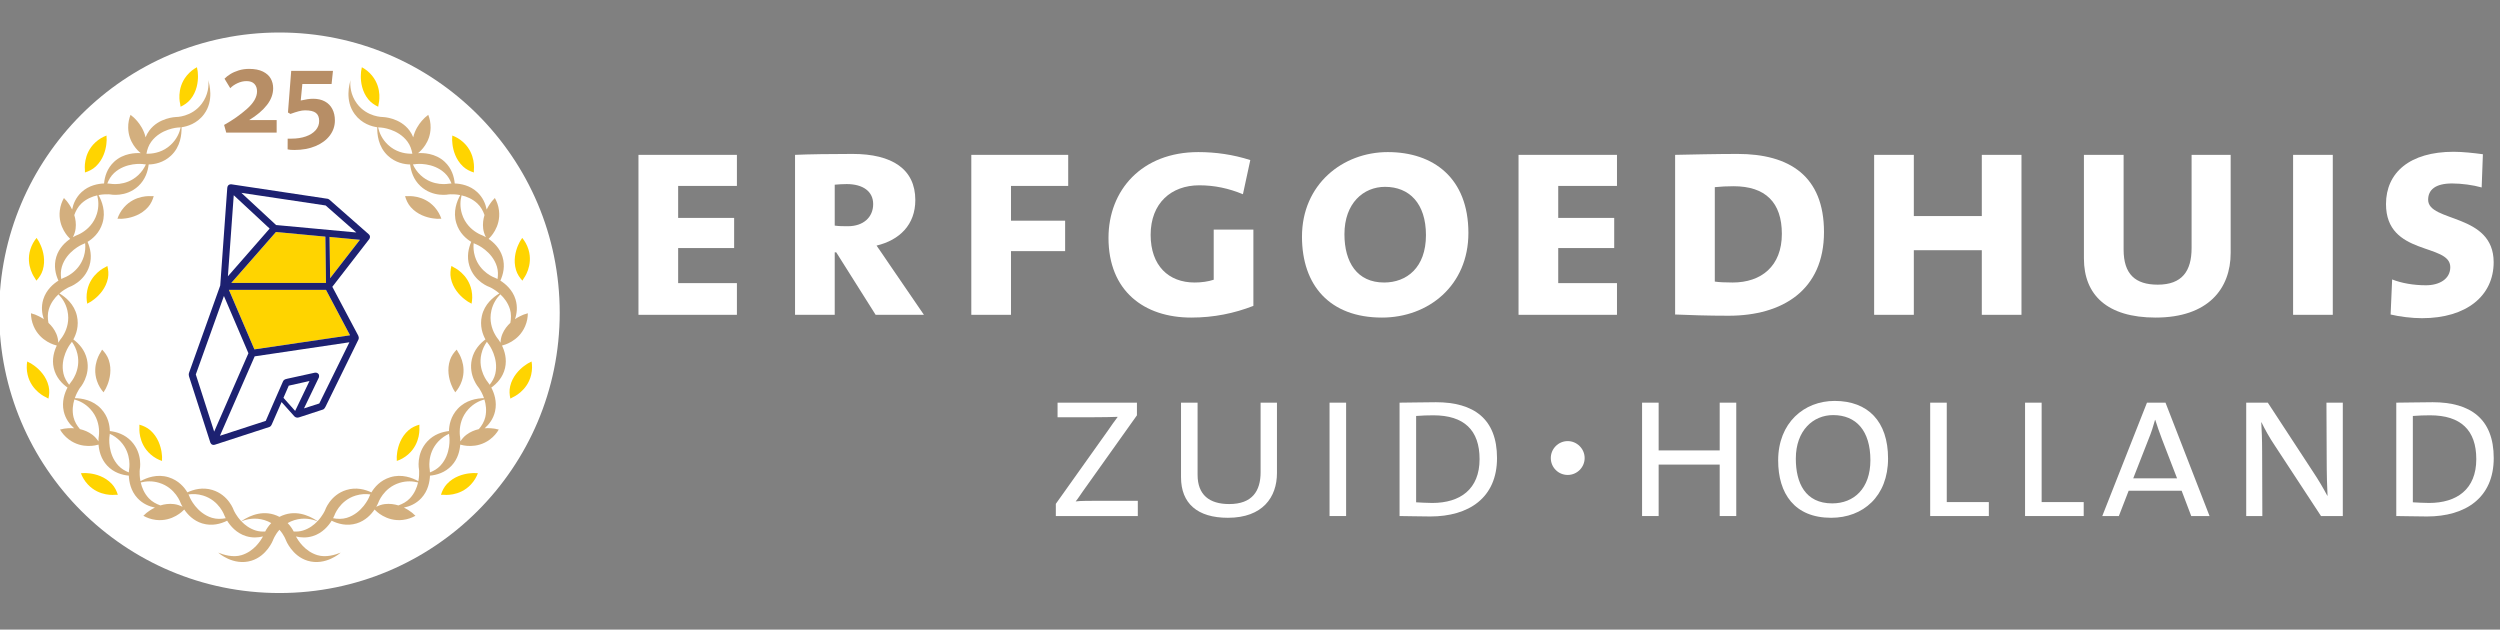 <?xml version="1.0" encoding="UTF-8" standalone="no"?>
<!DOCTYPE svg PUBLIC "-//W3C//DTD SVG 1.1//EN" "http://www.w3.org/Graphics/SVG/1.1/DTD/svg11.dtd">
<svg width="100%" height="100%" viewBox="0 0 270 68" version="1.1" xmlns="http://www.w3.org/2000/svg" xmlns:xlink="http://www.w3.org/1999/xlink" xml:space="preserve" xmlns:serif="http://www.serif.com/" style="fill-rule:evenodd;clip-rule:evenodd;stroke-linejoin:round;stroke-miterlimit:2;">
    <rect x="0" y="0" width="270" height="68" fill="#808080" stroke="none"/>
    <g>
        <g transform="matrix(0.785,0,0,0.785,0.771,-0.099)">
            <path d="M86.858,43.438L86.858,21.431L100.401,21.431L100.401,25.705L92.317,25.705L92.317,30.106L100.02,30.106L100.02,34.254L92.317,34.254L92.317,39.078L100.401,39.078L100.401,43.438L86.858,43.438Z" style="fill:white;fill-rule:nonzero;"/>
        </g>
        <g transform="matrix(0.785,0,0,0.785,0.771,-0.099)">
            <path d="M115.509,25.451C114.917,25.451 114.367,25.493 113.859,25.536L113.859,31.164C114.409,31.249 115.086,31.249 115.678,31.249C117.795,31.249 119.149,30.021 119.149,28.201C119.149,26.467 117.752,25.451 115.509,25.451ZM119.487,43.438L114.07,34.846L113.859,34.846L113.859,43.438L108.399,43.438L108.399,21.431C110.177,21.346 113.521,21.303 116.314,21.303C121.731,21.303 124.947,23.377 124.947,27.651C124.947,31.038 122.789,33.153 119.614,33.915C120.038,34.508 120.63,35.396 121.265,36.327L126.131,43.438L119.487,43.438Z" style="fill:white;fill-rule:nonzero;"/>
        </g>
        <g transform="matrix(0.785,0,0,0.785,0.771,-0.099)">
            <path d="M138.109,25.705L138.109,30.488L145.558,30.488L145.558,34.676L138.109,34.676L138.109,43.438L132.65,43.438L132.65,21.431L145.981,21.431L145.981,25.705L138.109,25.705Z" style="fill:white;fill-rule:nonzero;"/>
        </g>
        <g transform="matrix(0.785,0,0,0.785,0.771,-0.099)">
            <path d="M162.909,43.818C156.391,43.818 151.524,40.136 151.524,32.857C151.524,26.298 156.096,21.05 163.882,21.05C166.252,21.05 168.665,21.388 171.034,22.149L170.019,26.848C168.072,26.043 166.126,25.62 164.009,25.62C160.158,25.62 157.323,28.075 157.323,32.434C157.323,36.666 159.777,38.994 163.375,38.994C164.305,38.994 165.237,38.866 165.999,38.613L165.999,31.715L171.458,31.715L171.458,42.21C168.834,43.225 166.041,43.818 162.909,43.818Z" style="fill:white;fill-rule:nonzero;"/>
        </g>
        <g transform="matrix(0.785,0,0,0.785,0.771,-0.099)">
            <path d="M189.571,25.832C186.609,25.832 183.985,28.075 183.985,32.349C183.985,36.2 185.719,38.994 189.444,38.994C192.533,38.994 195.2,36.962 195.2,32.476C195.2,28.117 192.915,25.832 189.571,25.832ZM189.148,43.818C181.953,43.818 178.144,39.374 178.144,32.688C178.144,25.493 183.731,21.05 189.952,21.05C196.215,21.05 201.04,24.604 201.04,32.18C201.04,39.417 195.538,43.818 189.148,43.818Z" style="fill:white;fill-rule:nonzero;"/>
        </g>
        <g transform="matrix(0.785,0,0,0.785,0.771,-0.099)">
            <path d="M207.938,43.438L207.938,21.431L221.481,21.431L221.481,25.705L213.398,25.705L213.398,30.106L221.1,30.106L221.1,34.254L213.398,34.254L213.398,39.078L221.481,39.078L221.481,43.438L207.938,43.438Z" style="fill:white;fill-rule:nonzero;"/>
        </g>
        <g transform="matrix(0.785,0,0,0.785,0.771,-0.099)">
            <path d="M237.52,25.747C236.716,25.747 235.701,25.79 234.94,25.875L234.94,38.866C235.447,38.951 236.419,38.994 237.394,38.994C241.33,38.994 244.165,36.75 244.165,32.306C244.165,27.99 241.921,25.747 237.52,25.747ZM236.843,43.564C233.88,43.564 231.51,43.479 229.48,43.395L229.48,21.431C231.469,21.388 235.362,21.303 238.07,21.303C245.223,21.303 249.962,24.35 249.962,32.052C249.962,40.052 244.25,43.564 236.843,43.564Z" style="fill:white;fill-rule:nonzero;"/>
        </g>
        <g transform="matrix(0.785,0,0,0.785,0.771,-0.099)">
            <path d="M271.673,43.438L271.673,34.55L262.321,34.55L262.321,43.438L256.861,43.438L256.861,21.431L262.321,21.431L262.321,29.852L271.673,29.852L271.673,21.431L277.132,21.431L277.132,43.438L271.673,43.438Z" style="fill:white;fill-rule:nonzero;"/>
        </g>
        <g transform="matrix(0.785,0,0,0.785,0.771,-0.099)">
            <path d="M295.585,43.818C288.898,43.818 285.723,40.686 285.723,35.692L285.723,21.431L291.183,21.431L291.183,34.465C291.183,37.851 292.791,39.29 295.881,39.29C299.224,39.29 300.536,37.428 300.536,34.254L300.536,21.431L305.911,21.431L305.911,34.93C305.911,39.84 302.821,43.818 295.585,43.818Z" style="fill:white;fill-rule:nonzero;"/>
        </g>
        <g transform="matrix(0.785,0,0,0.785,0.771,-0.099)">
            <rect x="314.502" y="21.431" width="5.459" height="22.007" style="fill:white;fill-rule:nonzero;"/>
        </g>
        <g transform="matrix(0.785,0,0,0.785,0.771,-0.099)">
            <path d="M332.234,43.903C330.836,43.903 329.145,43.691 327.918,43.395L328.128,38.57C329.399,39.078 331.049,39.374 332.785,39.374C334.605,39.374 336.127,38.528 336.127,36.878C336.127,33.534 327.283,35.396 327.283,28.201C327.283,23.885 330.542,21.007 336.592,21.007C337.778,21.007 339.386,21.176 340.613,21.346L340.444,25.916C339.259,25.577 337.651,25.366 336.381,25.366C334.053,25.366 333.081,26.255 333.081,27.61C333.081,30.74 342.094,29.428 342.094,36.2C342.094,40.813 338.371,43.903 332.234,43.903Z" style="fill:white;fill-rule:nonzero;"/>
        </g>
        <g transform="matrix(0.785,0,0,0.785,0.771,-0.099)">
            <path d="M144.278,71.123L144.278,69.443L151.447,59.363C151.927,58.673 152.316,58.104 152.797,57.474C151.987,57.504 150.787,57.533 149.167,57.533L144.517,57.533L144.517,55.524L155.437,55.524L155.437,57.264L147.967,67.763C147.607,68.273 147.308,68.753 147.007,69.113C147.487,69.023 149.077,69.023 150.877,69.023L155.557,69.023L155.557,71.123L144.278,71.123Z" style="fill:white;fill-rule:nonzero;"/>
        </g>
        <g transform="matrix(0.785,0,0,0.785,0.771,-0.099)">
            <path d="M167.951,71.363C163.751,71.363 161.502,69.382 161.502,65.783L161.502,55.524L163.781,55.524L163.781,65.453C163.781,68.213 165.4,69.474 168.13,69.474C171.31,69.474 172.451,67.674 172.451,65.093L172.451,55.524L174.701,55.524L174.701,65.213C174.701,68.513 172.751,71.363 167.951,71.363Z" style="fill:white;fill-rule:nonzero;"/>
        </g>
        <g transform="matrix(0.785,0,0,0.785,0.771,-0.099)">
            <rect x="181.936" y="55.524" width="2.28" height="15.599" style="fill:white;fill-rule:nonzero;"/>
        </g>
        <g transform="matrix(0.785,0,0,0.785,0.771,-0.099)">
            <path d="M196.218,57.264C195.498,57.264 194.598,57.293 193.848,57.354L193.848,69.233C194.388,69.262 195.377,69.323 196.068,69.323C199.908,69.323 202.577,67.434 202.577,63.293C202.577,59.304 200.448,57.264 196.218,57.264ZM195.797,71.182C194.058,71.182 192.768,71.123 191.569,71.123L191.569,55.524C192.858,55.524 194.898,55.464 196.579,55.464C201.768,55.464 204.977,57.743 204.977,63.144C204.977,68.633 201.078,71.182 195.797,71.182Z" style="fill:white;fill-rule:nonzero;"/>
        </g>
        <g transform="matrix(0.785,0,0,0.785,0.771,-0.099)">
            <path d="M214.705,65.469C213.413,65.469 212.376,64.433 212.376,63.141C212.376,61.871 213.413,60.812 214.705,60.812C215.975,60.812 217.033,61.871 217.033,63.141C217.033,64.433 215.975,65.469 214.705,65.469Z" style="fill:white;fill-rule:nonzero;"/>
        </g>
        <g transform="matrix(0.785,0,0,0.785,0.771,-0.099)">
            <path d="M235.613,71.123L235.613,64.044L227.213,64.044L227.213,71.123L224.934,71.123L224.934,55.524L227.213,55.524L227.213,62.094L235.613,62.094L235.613,55.524L237.892,55.524L237.892,71.123L235.613,71.123Z" style="fill:white;fill-rule:nonzero;"/>
        </g>
        <g transform="matrix(0.785,0,0,0.785,0.771,-0.099)">
            <path d="M251.216,57.234C248.487,57.234 246.086,59.333 246.086,63.233C246.086,66.563 247.377,69.382 251.096,69.382C254.067,69.382 256.346,67.342 256.346,63.443C256.346,59.394 254.396,57.234 251.216,57.234ZM250.946,71.363C245.907,71.363 243.657,68.033 243.657,63.474C243.657,58.284 247.226,55.284 251.426,55.284C256.017,55.284 258.776,58.104 258.776,63.203C258.776,68.423 255.327,71.363 250.946,71.363Z" style="fill:white;fill-rule:nonzero;"/>
        </g>
        <g transform="matrix(0.785,0,0,0.785,0.771,-0.099)">
            <path d="M264.572,71.123L264.572,55.524L266.852,55.524L266.852,69.203L272.641,69.203L272.641,71.123L264.572,71.123Z" style="fill:white;fill-rule:nonzero;"/>
        </g>
        <g transform="matrix(0.785,0,0,0.785,0.771,-0.099)">
            <path d="M277.625,71.123L277.625,55.524L279.905,55.524L279.905,69.203L285.693,69.203L285.693,71.123L277.625,71.123Z" style="fill:white;fill-rule:nonzero;"/>
        </g>
        <g transform="matrix(0.785,0,0,0.785,0.771,-0.099)">
            <path d="M296.468,60.564C296.108,59.634 295.778,58.643 295.538,57.894L295.507,57.894C295.297,58.673 294.999,59.634 294.608,60.564L292.508,65.933L298.537,65.933L296.468,60.564ZM300.487,71.123L299.168,67.644L291.877,67.644L290.528,71.123L288.248,71.123L294.398,55.524L296.947,55.524L303.007,71.123L300.487,71.123Z" style="fill:white;fill-rule:nonzero;"/>
        </g>
        <g transform="matrix(0.785,0,0,0.785,0.771,-0.099)">
            <path d="M318.341,71.123L311.951,61.373C311.26,60.353 310.631,59.213 310.151,58.224L310.122,58.224C310.181,59.274 310.242,60.473 310.242,62.303L310.271,71.123L308.051,71.123L308.051,55.524L311.022,55.524L317.321,65.153C317.981,66.143 318.64,67.253 319.21,68.333L319.241,68.333C319.18,67.253 319.121,65.423 319.121,62.843L319.09,55.524L321.34,55.524L321.34,71.123L318.341,71.123Z" style="fill:white;fill-rule:nonzero;"/>
        </g>
        <g transform="matrix(0.785,0,0,0.785,0.771,-0.099)">
            <path d="M333.346,57.264C332.626,57.264 331.726,57.293 330.976,57.354L330.976,69.233C331.516,69.262 332.505,69.323 333.196,69.323C337.036,69.323 339.705,67.434 339.705,63.293C339.705,59.304 337.575,57.264 333.346,57.264ZM332.925,71.182C331.186,71.182 329.896,71.123 328.696,71.123L328.696,55.524C329.986,55.524 332.025,55.464 333.707,55.464C338.896,55.464 342.105,57.743 342.105,63.144C342.105,68.633 338.206,71.182 332.925,71.182Z" style="fill:white;fill-rule:nonzero;"/>
        </g>
    </g>
    <g transform="matrix(1.088,0,0,1.088,-5.666,-1.528)">
        <circle cx="32.948" cy="32.451" r="27.82" style="fill:white;"/>
    </g>
    <g id="Layer1" transform="matrix(0.969,0,0,0.969,-1.181,1.043)">
        <g transform="matrix(0.312,0,0,0.312,-29.536,-33.492)">
            <path d="M215.717,174.922L181.212,169.733C181.212,169.733 179.914,169.56 179.762,170.988C179.654,172.418 177.247,205.886 177.247,205.886L166.146,236.95C166.146,236.95 165.844,237.569 166.112,238.399C166.455,239.39 173.702,261.965 173.702,261.965C173.702,261.965 174.083,263.145 175.339,262.757C177.345,262.141 177.245,262.146 194.895,256.39C194.895,256.39 195.38,256.205 195.678,255.472C195.972,254.834 195.972,254.834 199.161,247.523L203.622,252.51C203.622,252.51 204.217,253.349 205.391,252.991C207.099,252.453 207.002,252.494 214.015,250.173C214.015,250.173 214.441,250.04 214.858,249.186C215.331,248.224 226.625,225.175 226.625,225.175C226.625,225.175 226.948,224.582 226.537,223.769C225.953,222.726 217.289,206.347 217.289,206.347L230.467,189.329C230.467,189.329 231.199,188.366 230.274,187.557C228.891,186.343 216.289,175.261 216.289,175.261C216.289,175.261 215.934,174.969 215.717,174.922Z" style="fill:white;fill-rule:nonzero;"/>
        </g>
        <g transform="matrix(0.312,0,0,0.312,-29.536,-33.492)">
            <path d="M215.031,204.976L214.804,188.429L197.151,186.763L181.193,204.975L215.031,204.976Z" style="fill:rgb(255,212,0);fill-rule:nonzero;"/>
        </g>
        <g transform="matrix(0.312,0,0,0.312,-29.536,-33.492)">
            <path d="M227.142,189.559L216.288,188.532L216.501,203.278L227.142,189.559Z" style="fill:rgb(255,212,0);fill-rule:nonzero;"/>
        </g>
        <g transform="matrix(0.312,0,0,0.312,-29.536,-33.492)">
            <path d="M180.341,207.442L189.449,228.706L223.615,223.667L215.031,207.443L180.341,207.442Z" style="fill:rgb(255,212,0);fill-rule:nonzero;"/>
        </g>
        <g transform="matrix(0.312,0,0,0.312,-29.536,-33.492)">
            <path d="M189.449,228.706L180.341,207.442L215.031,207.443L223.615,223.667L189.449,228.706ZM212.635,248.026L207.163,249.785L212.452,238.813C212.452,238.813 212.8,237.944 212.279,237.42C212.048,237.198 211.664,236.934 211.057,237.027L201.131,239.2C199.887,239.442 199.791,239.898 199.556,240.396C199.013,241.547 193.509,254.24 193.509,254.24L177.138,259.568L189.55,231.193L223.385,226.169L212.635,248.026ZM204.005,250.686L199.835,246.013L201.721,241.663L209.131,240.005L204.005,250.686ZM175.082,258.085L168.518,237.664L178.566,209.624L187.316,230.079L175.082,258.085ZM182.072,173.634L194.895,185.553L179.986,202.594L182.072,173.634ZM215.031,204.976L181.193,204.975L197.151,186.763L214.804,188.429L215.031,204.976ZM214.905,177.297L225.863,186.941L197.197,184.285L184.799,172.788L214.905,177.297ZM216.501,203.278L216.288,188.532L227.142,189.559L216.501,203.278ZM217.289,206.347L230.467,189.329C230.467,189.329 231.199,188.366 230.274,187.557C228.891,186.343 216.289,175.261 216.289,175.261C216.289,175.261 215.934,174.969 215.717,174.922L181.212,169.733C181.212,169.733 179.914,169.56 179.762,170.988C179.654,172.418 177.247,205.886 177.247,205.886L166.146,236.95C166.146,236.95 165.844,237.569 166.112,238.399C166.455,239.39 173.702,261.965 173.702,261.965C173.702,261.965 174.083,263.145 175.339,262.757C177.345,262.141 177.245,262.146 194.895,256.39C194.895,256.39 195.38,256.205 195.678,255.472C195.972,254.834 195.972,254.834 199.161,247.523L203.622,252.51C203.622,252.51 204.217,253.349 205.391,252.991C207.099,252.453 207.002,252.494 214.015,250.173C214.015,250.173 214.441,250.04 214.858,249.186C215.331,248.224 226.625,225.175 226.625,225.175C226.625,225.175 226.948,224.582 226.537,223.769C225.955,222.726 217.289,206.347 217.289,206.347Z" style="fill:rgb(29,33,113);fill-rule:nonzero;"/>
        </g>
        <g transform="matrix(0.312,0,0,0.312,-29.536,-33.492)">
            <path d="M197.403,146.782L197.403,151.255L179.387,151.255L178.63,148.526C181.683,146.823 184.407,144.91 186.802,142.785C189.196,140.66 190.394,138.57 190.394,136.517C190.394,135.424 190.08,134.544 189.452,133.874C188.824,133.205 187.888,132.87 186.644,132.87C185.551,132.87 184.471,133.119 183.404,133.617C182.334,134.114 181.477,134.71 180.832,135.401L178.771,132.007C179.312,131.445 180.004,130.897 180.849,130.37C181.695,129.842 182.693,129.399 183.843,129.04C184.993,128.682 186.226,128.503 187.541,128.503C189.56,128.503 191.213,128.823 192.498,129.462C193.783,130.1 194.713,130.938 195.289,131.97C195.865,133.005 196.152,134.155 196.152,135.421C196.152,137.513 195.409,139.51 193.925,141.415C192.44,143.321 190.329,145.11 187.593,146.782L197.403,146.782Z" style="fill:rgb(183,142,102);fill-rule:nonzero;"/>
        </g>
        <g transform="matrix(0.312,0,0,0.312,-29.536,-33.492)">
            <path d="M201.334,153.421L202.725,153.421C204.64,153.421 206.345,153.157 207.841,152.631C209.338,152.103 210.504,151.361 211.338,150.406C212.17,149.452 212.588,148.352 212.588,147.11C212.588,145.81 212.201,144.852 211.425,144.236C210.65,143.621 209.359,143.313 207.551,143.313C206.871,143.313 206.114,143.423 205.279,143.644C204.445,143.866 203.459,144.184 202.32,144.598L201.44,144.078L202.602,129.208L217.518,129.208L217.025,133.91L206.582,133.91L206.002,139.799C206.94,139.585 207.753,139.427 208.441,139.327C209.126,139.225 209.793,139.175 210.438,139.175C212.058,139.175 213.453,139.493 214.622,140.127C215.79,140.762 216.68,141.664 217.288,142.833C217.899,144.003 218.205,145.368 218.205,146.931C218.205,148.894 217.608,150.674 216.418,152.273C215.225,153.87 213.532,155.135 211.338,156.069C209.142,157.004 206.593,157.472 203.694,157.472C202.638,157.472 201.845,157.399 201.317,157.252L201.334,153.421Z" style="fill:rgb(183,142,102);fill-rule:nonzero;"/>
        </g>
        <g transform="matrix(0.312,0,0,0.312,-29.536,-33.492)">
            <path d="M136.091,199.398C136.091,199.398 136.417,199.232 136.921,198.901C137.273,200.271 137.433,201.784 137.131,203.296C136.413,206.882 134.028,209.35 132.393,210.67C132.346,210.625 132.318,210.6 132.318,210.6C132.334,210.629 132.35,210.662 132.365,210.692C131.453,211.426 130.776,211.803 130.776,211.803C130.776,211.803 130.358,211.992 129.739,212.384C129.457,211.003 129.386,209.412 129.735,207.666C130.927,201.711 136.091,199.398 136.091,199.398Z" style="fill:rgb(255,212,0);fill-rule:nonzero;"/>
        </g>
        <g transform="matrix(0.312,0,0,0.312,-29.536,-33.492)">
            <path d="M148.381,256.567C148.381,256.567 148.4,256.202 148.365,255.6C149.728,255.98 151.118,256.598 152.276,257.616C155.022,260.03 155.967,263.33 156.293,265.406C156.231,265.424 156.195,265.435 156.195,265.435C156.228,265.437 156.265,265.439 156.298,265.441C156.478,266.598 156.466,267.371 156.466,267.371C156.466,267.371 156.421,267.829 156.451,268.561C155.114,268.114 153.7,267.38 152.363,266.205C147.802,262.196 148.381,256.567 148.381,256.567Z" style="fill:rgb(255,212,0);fill-rule:nonzero;"/>
        </g>
        <g transform="matrix(0.312,0,0,0.312,-29.536,-33.492)">
            <path d="M132.604,154.792C133.906,153.578 135.298,152.804 136.621,152.318C136.613,153.05 136.672,153.507 136.672,153.507C136.672,153.507 136.706,154.279 136.56,155.441C136.526,155.444 136.49,155.447 136.457,155.45C136.457,155.45 136.493,155.46 136.556,155.476C136.29,157.561 135.442,160.886 132.767,163.38C131.639,164.431 130.267,165.089 128.916,165.509C128.933,164.905 128.904,164.541 128.904,164.541C128.904,164.541 128.162,158.933 132.604,154.792Z" style="fill:rgb(255,212,0);fill-rule:nonzero;"/>
        </g>
        <g transform="matrix(0.312,0,0,0.312,-29.536,-33.492)">
            <path d="M165.289,130.906C166.416,129.528 167.69,128.573 168.935,127.912C169.026,128.639 169.146,129.084 169.146,129.084C169.146,129.084 169.284,129.845 169.297,131.015C169.264,131.023 169.228,131.031 169.196,131.038C169.196,131.038 169.233,131.043 169.297,131.051C169.315,133.152 168.924,136.562 166.61,139.394C165.635,140.588 164.364,141.425 163.082,142.023C163.018,141.423 162.939,141.066 162.939,141.066C162.939,141.066 161.447,135.61 165.289,130.906Z" style="fill:rgb(255,212,0);fill-rule:nonzero;"/>
        </g>
        <g transform="matrix(0.312,0,0,0.312,-29.536,-33.492)">
            <path d="M108.435,237.743C108.035,236.008 108.061,234.416 108.301,233.027C108.931,233.401 109.356,233.578 109.356,233.578C109.356,233.578 110.042,233.935 110.975,234.642C110.961,234.672 110.945,234.705 110.931,234.735C110.931,234.735 110.958,234.709 111.004,234.663C112.676,235.935 115.132,238.333 115.954,241.897C116.3,243.399 116.184,244.916 115.872,246.296C115.358,245.979 115.028,245.823 115.028,245.823C115.028,245.823 109.8,243.661 108.435,237.743Z" style="fill:rgb(255,212,0);fill-rule:nonzero;"/>
        </g>
        <g transform="matrix(0.312,0,0,0.312,-29.536,-33.492)">
            <path d="M129.95,276.952C128.737,275.65 127.963,274.258 127.476,272.935C128.209,272.943 128.664,272.884 128.664,272.884C128.664,272.884 129.438,272.851 130.6,272.996C130.603,273.03 130.606,273.066 130.608,273.099C130.608,273.099 130.619,273.063 130.634,273C132.72,273.266 136.045,274.115 138.539,276.79C139.59,277.917 140.248,279.289 140.668,280.64C140.064,280.623 139.7,280.652 139.7,280.652C139.7,280.652 134.092,281.395 129.95,276.952Z" style="fill:rgb(255,212,0);fill-rule:nonzero;"/>
        </g>
        <g transform="matrix(0.312,0,0,0.312,-29.536,-33.492)">
            <path d="M260.672,199.398C260.672,199.398 260.346,199.232 259.842,198.901C259.489,200.271 259.329,201.784 259.631,203.296C260.351,206.882 262.735,209.35 264.37,210.67C264.417,210.625 264.445,210.6 264.445,210.6C264.43,210.63 264.413,210.662 264.398,210.692C265.311,211.426 265.986,211.803 265.986,211.803C265.986,211.803 266.405,211.992 267.024,212.384C267.305,211.003 267.377,209.412 267.027,207.666C265.835,201.711 260.672,199.398 260.672,199.398Z" style="fill:rgb(255,212,0);fill-rule:nonzero;"/>
        </g>
        <g transform="matrix(0.312,0,0,0.312,-29.536,-33.492)">
            <path d="M248.383,256.567C248.383,256.567 248.364,256.202 248.399,255.6C247.036,255.98 245.645,256.598 244.488,257.616C241.741,260.03 240.796,263.33 240.47,265.406C240.532,265.424 240.568,265.435 240.568,265.435C240.535,265.437 240.498,265.439 240.465,265.441C240.286,266.598 240.297,267.371 240.297,267.371C240.297,267.371 240.342,267.829 240.313,268.561C241.649,268.114 243.063,267.38 244.4,266.205C248.961,262.196 248.383,256.567 248.383,256.567Z" style="fill:rgb(255,212,0);fill-rule:nonzero;"/>
        </g>
        <g transform="matrix(0.312,0,0,0.312,-29.536,-33.492)">
            <path d="M264.159,154.792C262.857,153.578 261.465,152.804 260.142,152.318C260.15,153.05 260.091,153.507 260.091,153.507C260.091,153.507 260.058,154.279 260.203,155.441C260.237,155.444 260.273,155.447 260.306,155.45C260.306,155.45 260.269,155.46 260.207,155.476C260.472,157.561 261.321,160.886 263.997,163.38C265.124,164.431 266.496,165.089 267.847,165.509C267.83,164.905 267.859,164.541 267.859,164.541C267.859,164.541 268.602,158.933 264.159,154.792Z" style="fill:rgb(255,212,0);fill-rule:nonzero;"/>
        </g>
        <g transform="matrix(0.312,0,0,0.312,-29.536,-33.492)">
            <path d="M231.474,130.906C230.348,129.528 229.073,128.573 227.828,127.912C227.737,128.639 227.617,129.084 227.617,129.084C227.617,129.084 227.479,129.845 227.467,131.015C227.5,131.023 227.535,131.031 227.568,131.038C227.568,131.038 227.531,131.043 227.466,131.051C227.448,133.152 227.839,136.562 230.153,139.394C231.128,140.588 232.399,141.425 233.681,142.023C233.745,141.423 233.824,141.066 233.824,141.066C233.824,141.066 235.317,135.61 231.474,130.906Z" style="fill:rgb(255,212,0);fill-rule:nonzero;"/>
        </g>
        <g transform="matrix(0.312,0,0,0.312,-29.536,-33.492)">
            <path d="M287.357,193.029C286.836,191.327 286.018,189.961 285.115,188.878C284.756,189.517 284.477,189.883 284.477,189.883C284.477,189.883 284.061,190.535 283.606,191.614C283.634,191.633 283.664,191.654 283.691,191.673C283.691,191.673 283.655,191.663 283.592,191.646C282.78,193.584 281.852,196.889 282.922,200.386C283.373,201.86 284.232,203.115 285.193,204.155C285.479,203.624 285.687,203.323 285.687,203.323C285.687,203.323 289.134,198.837 287.357,193.029Z" style="fill:rgb(255,212,0);fill-rule:nonzero;"/>
        </g>
        <g transform="matrix(0.312,0,0,0.312,-29.536,-33.492)">
            <path d="M288.328,237.743C288.728,236.008 288.703,234.416 288.462,233.027C287.832,233.401 287.407,233.578 287.407,233.578C287.407,233.578 286.721,233.935 285.788,234.642C285.802,234.672 285.818,234.705 285.832,234.735C285.832,234.735 285.805,234.709 285.76,234.663C284.087,235.935 281.631,238.333 280.809,241.897C280.463,243.399 280.579,244.916 280.891,246.296C281.405,245.979 281.735,245.823 281.735,245.823C281.735,245.823 286.963,243.661 288.328,237.743Z" style="fill:rgb(255,212,0);fill-rule:nonzero;"/>
        </g>
        <g transform="matrix(0.312,0,0,0.312,-29.536,-33.492)">
            <path d="M266.813,276.952C268.026,275.65 268.8,274.258 269.287,272.935C268.554,272.943 268.098,272.884 268.098,272.884C268.098,272.884 267.325,272.851 266.163,272.996C266.161,273.03 266.157,273.066 266.155,273.099C266.155,273.099 266.145,273.063 266.128,273C264.043,273.266 260.717,274.115 258.224,276.79C257.173,277.917 256.515,279.289 256.095,280.64C256.699,280.623 257.062,280.652 257.062,280.652C257.062,280.652 262.671,281.395 266.813,276.952Z" style="fill:rgb(255,212,0);fill-rule:nonzero;"/>
        </g>
        <g transform="matrix(0.312,0,0,0.312,-29.536,-33.492)">
            <path d="M111.57,204.155C112.531,203.115 113.39,201.86 113.841,200.386C114.911,196.889 113.983,193.584 113.171,191.646C113.108,191.663 113.072,191.673 113.072,191.673C113.099,191.654 113.129,191.633 113.157,191.614C112.702,190.535 112.286,189.882 112.286,189.882C112.286,189.882 112.007,189.517 111.648,188.878C110.746,189.961 109.927,191.327 109.406,193.029C107.629,198.837 111.076,203.323 111.076,203.323C111.076,203.323 111.284,203.624 111.57,204.155Z" style="fill:rgb(255,212,0);fill-rule:nonzero;"/>
        </g>
        <g transform="matrix(0.312,0,0,0.312,-29.536,-33.492)">
            <path d="M134.577,229.629C134.577,229.629 134.776,229.323 135.047,228.783C136.037,229.794 136.932,231.024 137.426,232.485C138.597,235.949 137.765,239.279 137.01,241.24C136.947,241.225 136.91,241.217 136.91,241.217C136.938,241.235 136.968,241.255 136.997,241.273C136.573,242.365 136.177,243.029 136.177,243.029C136.177,243.029 135.909,243.402 135.568,244.051C134.635,242.995 133.777,241.653 133.207,239.967C131.262,234.213 134.577,229.629 134.577,229.629Z" style="fill:rgb(211,175,126);fill-rule:nonzero;"/>
        </g>
        <g transform="matrix(0.312,0,0,0.312,-29.536,-33.492)">
            <path d="M152.518,173.975C152.518,173.975 152.883,173.994 153.486,173.959C153.105,175.322 152.488,176.712 151.47,177.87C149.055,180.616 145.755,181.561 143.679,181.888C143.661,181.825 143.65,181.789 143.65,181.789C143.648,181.823 143.646,181.859 143.645,181.893C142.487,182.072 141.714,182.061 141.714,182.061C141.714,182.061 141.256,182.015 140.524,182.045C140.972,180.708 141.705,179.294 142.88,177.958C146.891,173.396 152.518,173.975 152.518,173.975Z" style="fill:rgb(211,175,126);fill-rule:nonzero;"/>
        </g>
        <g transform="matrix(0.312,0,0,0.312,-29.536,-33.492)">
            <path d="M262.186,229.629C262.186,229.629 261.988,229.323 261.717,228.783C260.726,229.794 259.831,231.024 259.337,232.485C258.165,235.949 258.997,239.279 259.752,241.24C259.816,241.225 259.853,241.217 259.853,241.217C259.825,241.235 259.795,241.255 259.765,241.273C260.19,242.365 260.586,243.029 260.586,243.029C260.586,243.029 260.855,243.402 261.195,244.051C262.127,242.995 262.986,241.654 263.556,239.967C265.501,234.213 262.186,229.629 262.186,229.629Z" style="fill:rgb(211,175,126);fill-rule:nonzero;"/>
        </g>
        <g transform="matrix(0.312,0,0,0.312,-29.536,-33.492)">
            <path d="M253.084,181.888C253.102,181.825 253.113,181.789 253.113,181.789C253.115,181.823 253.117,181.859 253.119,181.893C254.276,182.072 255.049,182.061 255.049,182.061C255.049,182.061 255.507,182.015 256.239,182.045C255.791,180.708 255.058,179.294 253.883,177.958C249.872,173.396 244.245,173.975 244.245,173.975C244.245,173.975 243.88,173.994 243.277,173.959C243.658,175.322 244.276,176.712 245.293,177.87C247.708,180.616 251.008,181.561 253.084,181.888Z" style="fill:rgb(211,175,126);fill-rule:nonzero;"/>
        </g>
        <g transform="matrix(0.312,0,0,0.312,-29.536,-33.492)">
            <path d="M252.167,272.649C252.142,272.045 252.087,271.683 252.087,271.683C252.087,271.683 250.945,266.102 255.116,261.628C256.338,260.316 257.681,259.45 258.976,258.868C259.019,259.599 259.111,260.05 259.111,260.05C259.111,260.05 259.82,266.022 255.885,270.244C254.826,271.379 253.495,272.132 252.167,272.649ZM240.889,284.446C239.461,284.004 237.814,283.753 236.035,283.97C234.935,284.104 233.913,284.47 232.982,284.946C233.452,284.129 233.67,283.569 233.67,283.569C233.67,283.569 235.472,278.165 241.321,276.376C243.851,275.602 246.13,275.783 247.918,276.254C247.503,278.063 246.676,280.122 245.037,281.881C243.863,283.14 242.356,283.93 240.889,284.446ZM230.356,281.661C230.356,281.661 227.984,287.188 222.465,288.877C220.809,289.383 219.099,289.309 217.562,289.018C217.852,288.466 217.988,288.116 217.988,288.116C217.988,288.116 219.791,282.712 225.639,280.923C227.556,280.336 229.329,280.3 230.857,280.519C230.51,281.203 230.356,281.661 230.356,281.661ZM206.784,293.423C205.689,293.758 204.569,293.833 203.49,293.767C203.07,292.953 202.381,291.84 201.333,290.753C202.048,290.341 202.839,289.975 203.736,289.701C207.121,288.665 210.064,289.327 211.961,290.129C210.709,291.442 209.005,292.743 206.784,293.423ZM189.979,293.423C187.764,292.745 186.064,291.449 184.813,290.14C186.709,289.333 189.663,288.66 193.065,289.701C193.962,289.975 194.753,290.341 195.467,290.753C194.42,291.84 193.731,292.952 193.311,293.766C192.221,293.836 191.087,293.762 189.979,293.423ZM174.298,288.877C168.779,287.188 166.407,281.661 166.407,281.661C166.407,281.661 166.253,281.203 165.906,280.519C167.434,280.3 169.207,280.336 171.124,280.922C176.973,282.712 178.775,288.116 178.775,288.116C178.775,288.116 178.911,288.466 179.201,289.018C177.664,289.309 175.954,289.383 174.298,288.877ZM160.729,283.97C158.949,283.753 157.302,284.004 155.875,284.446C154.407,283.93 152.9,283.14 151.726,281.881C150.087,280.122 149.26,278.063 148.846,276.254C150.633,275.783 152.912,275.602 155.443,276.376C161.291,278.165 163.093,283.569 163.093,283.569C163.093,283.569 163.311,284.129 163.782,284.946C162.85,284.47 161.828,284.104 160.729,283.97ZM137.652,260.05C137.652,260.05 137.743,259.599 137.787,258.866C139.082,259.448 140.425,260.316 141.648,261.628C145.818,266.102 144.677,271.683 144.677,271.683C144.677,271.683 144.622,272.045 144.596,272.649C143.269,272.132 141.937,271.379 140.878,270.244C136.943,266.022 137.652,260.05 137.652,260.05ZM131.58,259.21C130.147,258.132 128.595,257.526 127.138,257.196C126.126,256.014 125.216,254.577 124.829,252.9C124.288,250.557 124.602,248.36 125.147,246.586C126.931,247.072 128.994,248.055 130.798,249.99C133.316,252.69 133.895,255.785 133.961,257.822C133.917,257.825 133.864,257.827 133.827,257.829C133.869,257.832 133.919,257.842 133.962,257.845C134.002,259.17 133.828,260.045 133.828,260.045C133.828,260.045 133.738,260.64 133.736,261.582C133.167,260.704 132.466,259.877 131.58,259.21ZM271.616,246.586C272.161,248.36 272.475,250.557 271.934,252.9C271.548,254.577 270.637,256.014 269.625,257.196C268.167,257.526 266.615,258.132 265.183,259.21C264.297,259.877 263.596,260.704 263.027,261.582C263.025,260.64 262.935,260.045 262.935,260.045C262.935,260.045 262.761,259.17 262.802,257.845C262.845,257.842 262.894,257.832 262.936,257.829C262.899,257.827 262.846,257.825 262.802,257.822C262.869,255.785 263.447,252.69 265.964,249.99C267.768,248.055 269.832,247.072 271.616,246.586ZM121.253,237.397C119.956,231.774 123.556,226.956 123.556,226.956C123.556,226.956 123.86,226.611 124.264,225.999C125.095,227.15 125.824,228.573 126.227,230.321C127.602,236.28 123.823,240.543 123.823,240.543C123.823,240.543 123.594,240.829 123.27,241.34C122.379,240.228 121.602,238.91 121.253,237.397ZM119.398,226.325C119.345,225.28 119.151,224.212 118.717,223.193C118.016,221.543 116.975,220.242 115.878,219.227C115.592,217.698 115.522,215.998 116.025,214.352C116.729,212.053 118.099,210.307 119.458,209.044C120.76,210.356 122.056,212.239 122.651,214.818C123.48,218.414 122.434,221.384 121.473,223.181C121.434,223.161 121.386,223.137 121.354,223.12C121.389,223.144 121.427,223.176 121.462,223.201C120.835,224.369 120.247,225.04 120.247,225.04C120.247,225.04 119.871,225.509 119.398,226.325ZM120.68,199.139C122.368,193.62 127.895,191.248 127.895,191.248C127.895,191.248 128.33,191.101 128.987,190.773C129.13,192.185 129.05,193.783 128.526,195.497C126.736,201.346 121.332,203.148 121.332,203.148C121.332,203.148 120.991,203.281 120.455,203.562C120.239,202.153 120.225,200.623 120.68,199.139ZM125.11,180.716C125.627,179.248 126.416,177.741 127.675,176.568C129.434,174.928 131.493,174.101 133.302,173.687C133.774,175.475 133.954,177.753 133.18,180.284C132.1,183.813 129.709,185.862 127.978,186.937C127.955,186.901 127.925,186.856 127.906,186.825C127.924,186.863 127.941,186.91 127.959,186.949C126.832,187.647 125.987,187.934 125.987,187.934C125.987,187.934 125.427,188.153 124.61,188.623C125.086,187.691 125.452,186.669 125.586,185.57C125.803,183.79 125.553,182.144 125.11,180.716ZM149.506,162.494C149.506,162.494 149.94,162.581 150.647,162.625C150.658,162.654 150.664,162.668 150.667,162.675C150.085,163.956 149.224,165.281 147.928,166.489C143.454,170.659 137.873,169.518 137.873,169.518C137.873,169.518 137.511,169.463 136.907,169.438C137.424,168.11 138.177,166.778 139.313,165.719C143.534,161.784 149.506,162.494 149.506,162.494ZM152.62,154.498C156.051,149.857 162.052,149.463 162.052,149.463C162.052,149.463 162.462,149.47 163.122,149.394C162.704,151.3 161.72,153.632 159.566,155.641C156.866,158.157 153.771,158.736 151.734,158.802C151.732,158.758 151.729,158.705 151.727,158.668C151.724,158.711 151.715,158.76 151.711,158.803C151.413,158.812 151.136,158.813 150.889,158.805C151.143,157.34 151.65,155.809 152.62,154.498ZM150.673,162.662C150.673,162.651 150.673,162.638 150.672,162.627C150.678,162.627 150.684,162.628 150.69,162.628C150.685,162.639 150.678,162.651 150.673,162.662ZM270.536,230.321C270.939,228.573 271.669,227.15 272.499,225.999C272.903,226.611 273.207,226.956 273.207,226.956C273.207,226.956 276.808,231.774 275.51,237.397C275.161,238.91 274.385,240.228 273.493,241.34C273.169,240.829 272.941,240.543 272.941,240.543C272.941,240.543 269.162,236.28 270.536,230.321ZM274.112,214.818C274.707,212.24 276.003,210.356 277.305,209.044C278.664,210.307 280.034,212.053 280.738,214.352C281.241,215.998 281.172,217.698 280.885,219.227C279.788,220.243 278.747,221.543 278.046,223.193C277.612,224.212 277.418,225.28 277.365,226.325C276.892,225.509 276.517,225.04 276.517,225.04C276.517,225.04 275.929,224.369 275.301,223.201C275.336,223.176 275.375,223.144 275.409,223.12C275.377,223.137 275.329,223.161 275.29,223.181C274.329,221.384 273.283,218.414 274.112,214.818ZM275.431,203.148C275.431,203.148 270.027,201.346 268.237,195.497C267.713,193.783 267.633,192.186 267.776,190.773C268.432,191.101 268.868,191.248 268.868,191.248C268.868,191.248 274.395,193.62 276.084,199.139C276.538,200.623 276.524,202.153 276.308,203.562C275.772,203.281 275.431,203.148 275.431,203.148ZM263.583,180.284C262.809,177.753 262.99,175.475 263.461,173.687C265.27,174.101 267.329,174.928 269.088,176.568C270.347,177.741 271.137,179.248 271.653,180.716C271.21,182.143 270.96,183.79 271.177,185.57C271.311,186.669 271.677,187.691 272.154,188.623C271.336,188.153 270.776,187.934 270.776,187.934C270.776,187.934 269.932,187.647 268.804,186.949C268.822,186.91 268.839,186.863 268.857,186.825C268.838,186.856 268.808,186.901 268.785,186.937C267.054,185.862 264.663,183.813 263.583,180.284ZM258.89,169.518C258.89,169.518 253.309,170.659 248.835,166.489C247.539,165.281 246.678,163.956 246.096,162.675C246.099,162.668 246.105,162.654 246.116,162.626C246.823,162.581 247.257,162.494 247.257,162.494C247.257,162.494 253.229,161.785 257.45,165.72C258.586,166.778 259.338,168.11 259.855,169.438C259.252,169.463 258.89,169.518 258.89,169.518ZM246.091,162.627C246.09,162.638 246.09,162.651 246.09,162.662C246.085,162.651 246.079,162.639 246.074,162.628C246.079,162.628 246.085,162.627 246.091,162.627ZM233.641,149.394C234.301,149.47 234.711,149.463 234.711,149.463C234.711,149.463 240.713,149.857 244.144,154.498C245.113,155.809 245.62,157.34 245.875,158.805C245.628,158.813 245.35,158.812 245.052,158.803C245.048,158.76 245.039,158.711 245.036,158.668C245.034,158.705 245.031,158.758 245.029,158.802C242.992,158.736 239.897,158.157 237.197,155.641C235.043,153.633 234.059,151.3 233.641,149.394ZM262.984,262.728C263.221,262.775 263.365,262.81 263.365,262.81C263.365,262.81 268.757,264.521 273.611,260.869C275.033,259.799 276.038,258.564 276.748,257.347C276.025,257.227 275.586,257.089 275.586,257.089C275.586,257.089 274.832,256.921 273.662,256.861C273.654,256.894 273.644,256.929 273.636,256.961C273.636,256.961 273.632,256.924 273.627,256.86C273.071,256.832 272.418,256.834 271.711,256.886C273.284,255.503 274.794,253.55 275.414,250.862C276.223,247.359 275.064,244.217 274.075,242.345C276.027,240.968 278.211,238.74 278.99,235.36C279.731,232.148 278.819,229.244 277.9,227.339C278.129,227.261 278.272,227.22 278.272,227.22C278.272,227.22 283.797,226.005 286.174,220.416C286.871,218.778 287.124,217.206 287.13,215.796C286.444,216.054 285.995,216.154 285.995,216.154C285.995,216.154 285.257,216.386 284.215,216.919C284.224,216.952 284.233,216.987 284.242,217.019C284.242,217.019 284.22,216.988 284.183,216.935C283.688,217.189 283.124,217.517 282.537,217.917C283.208,215.932 283.54,213.486 282.733,210.848C281.681,207.41 279.106,205.268 277.314,204.141C278.316,201.973 279.093,198.951 278.079,195.634C277.114,192.483 274.872,190.423 273.124,189.233C273.283,189.051 273.386,188.945 273.386,188.945C273.386,188.945 277.563,185.13 276.828,179.101C276.613,177.334 276.045,175.846 275.346,174.622C274.881,175.188 274.542,175.499 274.542,175.499C274.542,175.499 274.019,176.069 273.383,177.052C273.407,177.076 273.432,177.102 273.456,177.125C273.456,177.125 273.422,177.109 273.363,177.081C273.062,177.549 272.737,178.116 272.428,178.755C272.017,176.7 271.081,174.416 269.064,172.535C266.434,170.084 263.133,169.516 261.017,169.436C260.801,167.057 259.963,164.052 257.426,161.687C254.045,158.535 249.561,158.497 247.907,158.607C248.909,157.809 252.306,154.729 252.399,149.552C252.431,147.773 252.076,146.22 251.553,144.911C251.014,145.407 250.635,145.668 250.635,145.668C250.635,145.668 250.038,146.16 249.271,147.045C249.292,147.072 249.313,147.101 249.334,147.127C249.334,147.127 249.302,147.107 249.248,147.071C248.17,148.321 246.777,150.357 246.19,152.941C245.864,152.127 245.438,151.315 244.857,150.528C241.425,145.888 235.405,145.703 235.405,145.703C235.405,145.703 229.71,145.805 226.073,140.887C223.801,137.813 223.559,134.552 223.768,132.504C223.462,133.843 221.658,139.766 225.294,144.684C227.828,148.111 231.398,149.08 233.333,149.354C233.29,151.81 233.634,156.261 237.125,159.516C239.858,162.063 243.027,162.607 245.084,162.646C245.364,165.043 246.246,168.017 248.763,170.364C253.237,174.534 258.894,173.342 258.894,173.342C258.894,173.342 259.668,173.254 260.845,173.317C260.849,173.35 260.857,173.388 260.861,173.42C260.861,173.42 260.868,173.382 260.881,173.319C261.492,173.354 262.21,173.433 262.99,173.585C261.767,175.814 260.325,179.492 261.583,183.604C262.676,187.176 265.148,189.231 266.91,190.294C265.954,192.51 265.231,195.526 266.238,198.817C268.027,204.666 273.523,206.462 273.523,206.462C273.523,206.462 274.237,206.772 275.224,207.416C275.212,207.446 275.199,207.483 275.187,207.513C275.187,207.513 275.213,207.484 275.254,207.435C275.767,207.771 276.349,208.199 276.948,208.721C274.775,210.039 271.687,212.503 270.72,216.693C269.88,220.334 270.994,223.349 271.988,225.15C270.053,226.592 267.918,228.842 267.144,232.196C265.77,238.156 269.631,242.459 269.631,242.459C269.631,242.459 270.094,243.084 270.627,244.136C270.602,244.156 270.572,244.182 270.547,244.201C270.547,244.201 270.584,244.189 270.644,244.168C270.92,244.715 271.21,245.376 271.468,246.128C268.927,246.183 265.021,246.773 262.088,249.918C259.54,252.651 258.997,255.82 258.958,257.877C256.561,258.157 253.587,259.039 251.24,261.556C247.07,266.03 248.263,271.687 248.263,271.687C248.263,271.687 248.351,272.461 248.287,273.638C248.254,273.642 248.216,273.65 248.184,273.654C248.184,273.654 248.223,273.662 248.285,273.674C248.251,274.285 248.171,275.003 248.019,275.783C245.791,274.56 242.113,273.118 238,274.376C234.373,275.486 232.307,278.02 231.259,279.786C229.012,278.742 225.825,277.85 222.319,278.923C216.47,280.712 214.675,286.208 214.675,286.208C214.675,286.208 213.837,288.139 212.019,290.068C210.38,288.993 205.765,286.065 200.416,287.701C199.681,287.926 199.011,288.209 198.4,288.532C197.789,288.209 197.119,287.926 196.385,287.701C191.012,286.057 186.378,289.02 184.758,290.083C182.93,288.15 182.089,286.208 182.089,286.208C182.089,286.208 180.293,280.712 174.444,278.923C170.938,277.85 167.751,278.742 165.504,279.786C164.456,278.02 162.39,275.486 158.763,274.376C154.65,273.118 150.973,274.56 148.744,275.783C148.592,275.003 148.513,274.285 148.478,273.674C148.54,273.662 148.579,273.654 148.579,273.654C148.547,273.65 148.509,273.642 148.476,273.638C148.412,272.461 148.501,271.687 148.501,271.687C148.501,271.687 149.693,266.03 145.523,261.556C143.176,259.039 140.202,258.157 137.805,257.877C137.766,255.82 137.222,252.651 134.675,249.918C131.742,246.773 127.836,246.183 125.295,246.128C125.553,245.376 125.843,244.715 126.119,244.168C126.179,244.189 126.217,244.201 126.217,244.201C126.191,244.182 126.161,244.156 126.136,244.136C126.669,243.084 127.132,242.459 127.132,242.459C127.132,242.459 130.994,238.156 129.619,232.196C128.845,228.842 126.711,226.592 124.775,225.15C125.769,223.349 126.883,220.334 126.043,216.693C125.076,212.503 121.988,210.039 119.815,208.721C120.414,208.199 120.996,207.771 121.509,207.435C121.55,207.484 121.576,207.513 121.576,207.513C121.564,207.483 121.551,207.446 121.539,207.416C122.527,206.772 123.24,206.462 123.24,206.462C123.24,206.462 128.735,204.666 130.526,198.817C131.532,195.526 130.809,192.51 129.853,190.294C131.615,189.231 134.087,187.176 135.18,183.604C136.438,179.492 134.996,175.814 133.773,173.585C134.553,173.433 135.271,173.354 135.883,173.319C135.894,173.382 135.902,173.42 135.902,173.42C135.907,173.388 135.914,173.35 135.919,173.317C137.095,173.254 137.869,173.342 137.869,173.342C137.869,173.342 143.526,174.534 148,170.364C150.518,168.017 151.399,165.043 151.68,162.646C153.736,162.607 156.905,162.063 159.638,159.516C163.129,156.261 163.473,151.81 163.43,149.354C165.365,149.08 168.935,148.111 171.469,144.684C175.105,139.766 173.301,133.843 172.996,132.504C173.205,134.552 172.963,137.813 170.69,140.887C167.053,145.805 161.358,145.703 161.358,145.703C161.358,145.703 155.338,145.888 151.907,150.528C151.325,151.315 150.899,152.127 150.573,152.94C149.986,150.357 148.593,148.321 147.516,147.071C147.461,147.107 147.43,147.127 147.43,147.127C147.45,147.101 147.472,147.072 147.492,147.045C146.725,146.16 146.128,145.668 146.128,145.668C146.128,145.668 145.75,145.407 145.21,144.911C144.688,146.22 144.332,147.773 144.365,149.552C144.458,154.729 147.854,157.809 148.857,158.607C147.203,158.497 142.718,158.535 139.337,161.687C136.8,164.052 135.962,167.057 135.746,169.436C133.63,169.516 130.328,170.084 127.699,172.535C125.682,174.416 124.746,176.7 124.335,178.755C124.026,178.116 123.702,177.549 123.4,177.081C123.341,177.109 123.307,177.125 123.307,177.125C123.331,177.102 123.357,177.076 123.381,177.052C122.744,176.069 122.221,175.499 122.221,175.499C122.221,175.499 121.882,175.188 121.417,174.622C120.718,175.846 120.15,177.334 119.935,179.101C119.2,185.13 123.377,188.944 123.377,188.944C123.377,188.944 123.48,189.051 123.639,189.233C121.891,190.423 119.649,192.483 118.685,195.634C117.67,198.951 118.447,201.973 119.449,204.141C117.657,205.268 115.082,207.41 114.03,210.848C113.223,213.486 113.555,215.932 114.226,217.917C113.639,217.517 113.075,217.189 112.58,216.935C112.543,216.988 112.521,217.019 112.521,217.019C112.53,216.987 112.539,216.952 112.548,216.919C111.506,216.386 110.768,216.154 110.768,216.154C110.768,216.154 110.319,216.054 109.633,215.796C109.639,217.206 109.892,218.778 110.589,220.416C112.967,226.005 118.491,227.22 118.491,227.22C118.491,227.22 118.634,227.261 118.863,227.339C117.944,229.244 117.032,232.148 117.773,235.36C118.552,238.74 120.736,240.968 122.688,242.345C121.699,244.217 120.541,247.359 121.349,250.862C121.969,253.55 123.479,255.503 125.053,256.886C124.345,256.834 123.692,256.832 123.136,256.86C123.131,256.924 123.127,256.961 123.127,256.961C123.119,256.929 123.109,256.894 123.101,256.861C121.932,256.921 121.177,257.089 121.177,257.089C121.177,257.089 120.738,257.227 120.015,257.347C120.725,258.564 121.73,259.799 123.152,260.869C128.006,264.521 133.398,262.81 133.398,262.81C133.398,262.81 133.542,262.775 133.779,262.728C133.936,264.837 134.599,267.808 136.846,270.219C139.211,272.756 142.216,273.594 144.595,273.81C144.675,275.926 145.242,279.227 147.694,281.857C149.575,283.874 151.859,284.81 153.914,285.221C153.274,285.53 152.708,285.855 152.24,286.156C152.268,286.215 152.283,286.249 152.283,286.249C152.26,286.225 152.234,286.2 152.211,286.175C151.228,286.812 150.658,287.335 150.658,287.335C150.658,287.335 150.347,287.674 149.781,288.139C151.004,288.838 152.493,289.406 154.259,289.621C160.289,290.356 164.103,286.179 164.103,286.179C164.103,286.179 164.21,286.076 164.392,285.917C165.582,287.665 167.642,289.907 170.793,290.872C174.327,291.953 177.524,291 179.712,289.907C180.822,291.703 182.976,294.348 186.475,295.418C188.669,296.089 190.73,295.969 192.506,295.525C191.752,296.955 189.347,300.835 184.881,302.201C181.772,303.152 178.45,302.081 176.506,301.305C176.506,301.305 181.89,306.183 188.385,304.197C193.904,302.508 196.085,296.894 196.085,296.894C196.085,296.894 196.712,295.04 198.4,293.143C200.089,295.04 200.715,296.894 200.715,296.894C200.715,296.894 202.897,302.508 208.416,304.197C214.91,306.183 220.294,301.305 220.294,301.305C218.351,302.081 215.028,303.152 211.92,302.201C207.463,300.838 205.061,296.974 204.301,295.537C206.067,295.971 208.112,296.084 210.289,295.418C213.787,294.348 215.941,291.703 217.051,289.907C219.239,291 222.436,291.953 225.97,290.872C229.122,289.907 231.181,287.665 232.371,285.917C232.553,286.076 232.66,286.179 232.66,286.179C232.66,286.179 236.475,290.356 242.504,289.621C244.271,289.406 245.759,288.838 246.982,288.139C246.416,287.674 246.105,287.335 246.105,287.335C246.105,287.335 245.535,286.812 244.552,286.175C244.529,286.2 244.503,286.225 244.48,286.249C244.48,286.249 244.495,286.215 244.523,286.156C244.055,285.855 243.489,285.53 242.85,285.221C244.904,284.81 247.188,283.874 249.069,281.857C251.521,279.227 252.088,275.926 252.168,273.81C254.547,273.594 257.552,272.756 259.917,270.219C262.165,267.808 262.827,264.837 262.984,262.728Z" style="fill:rgb(211,175,126);fill-rule:nonzero;"/>
        </g>
    </g>
</svg>
